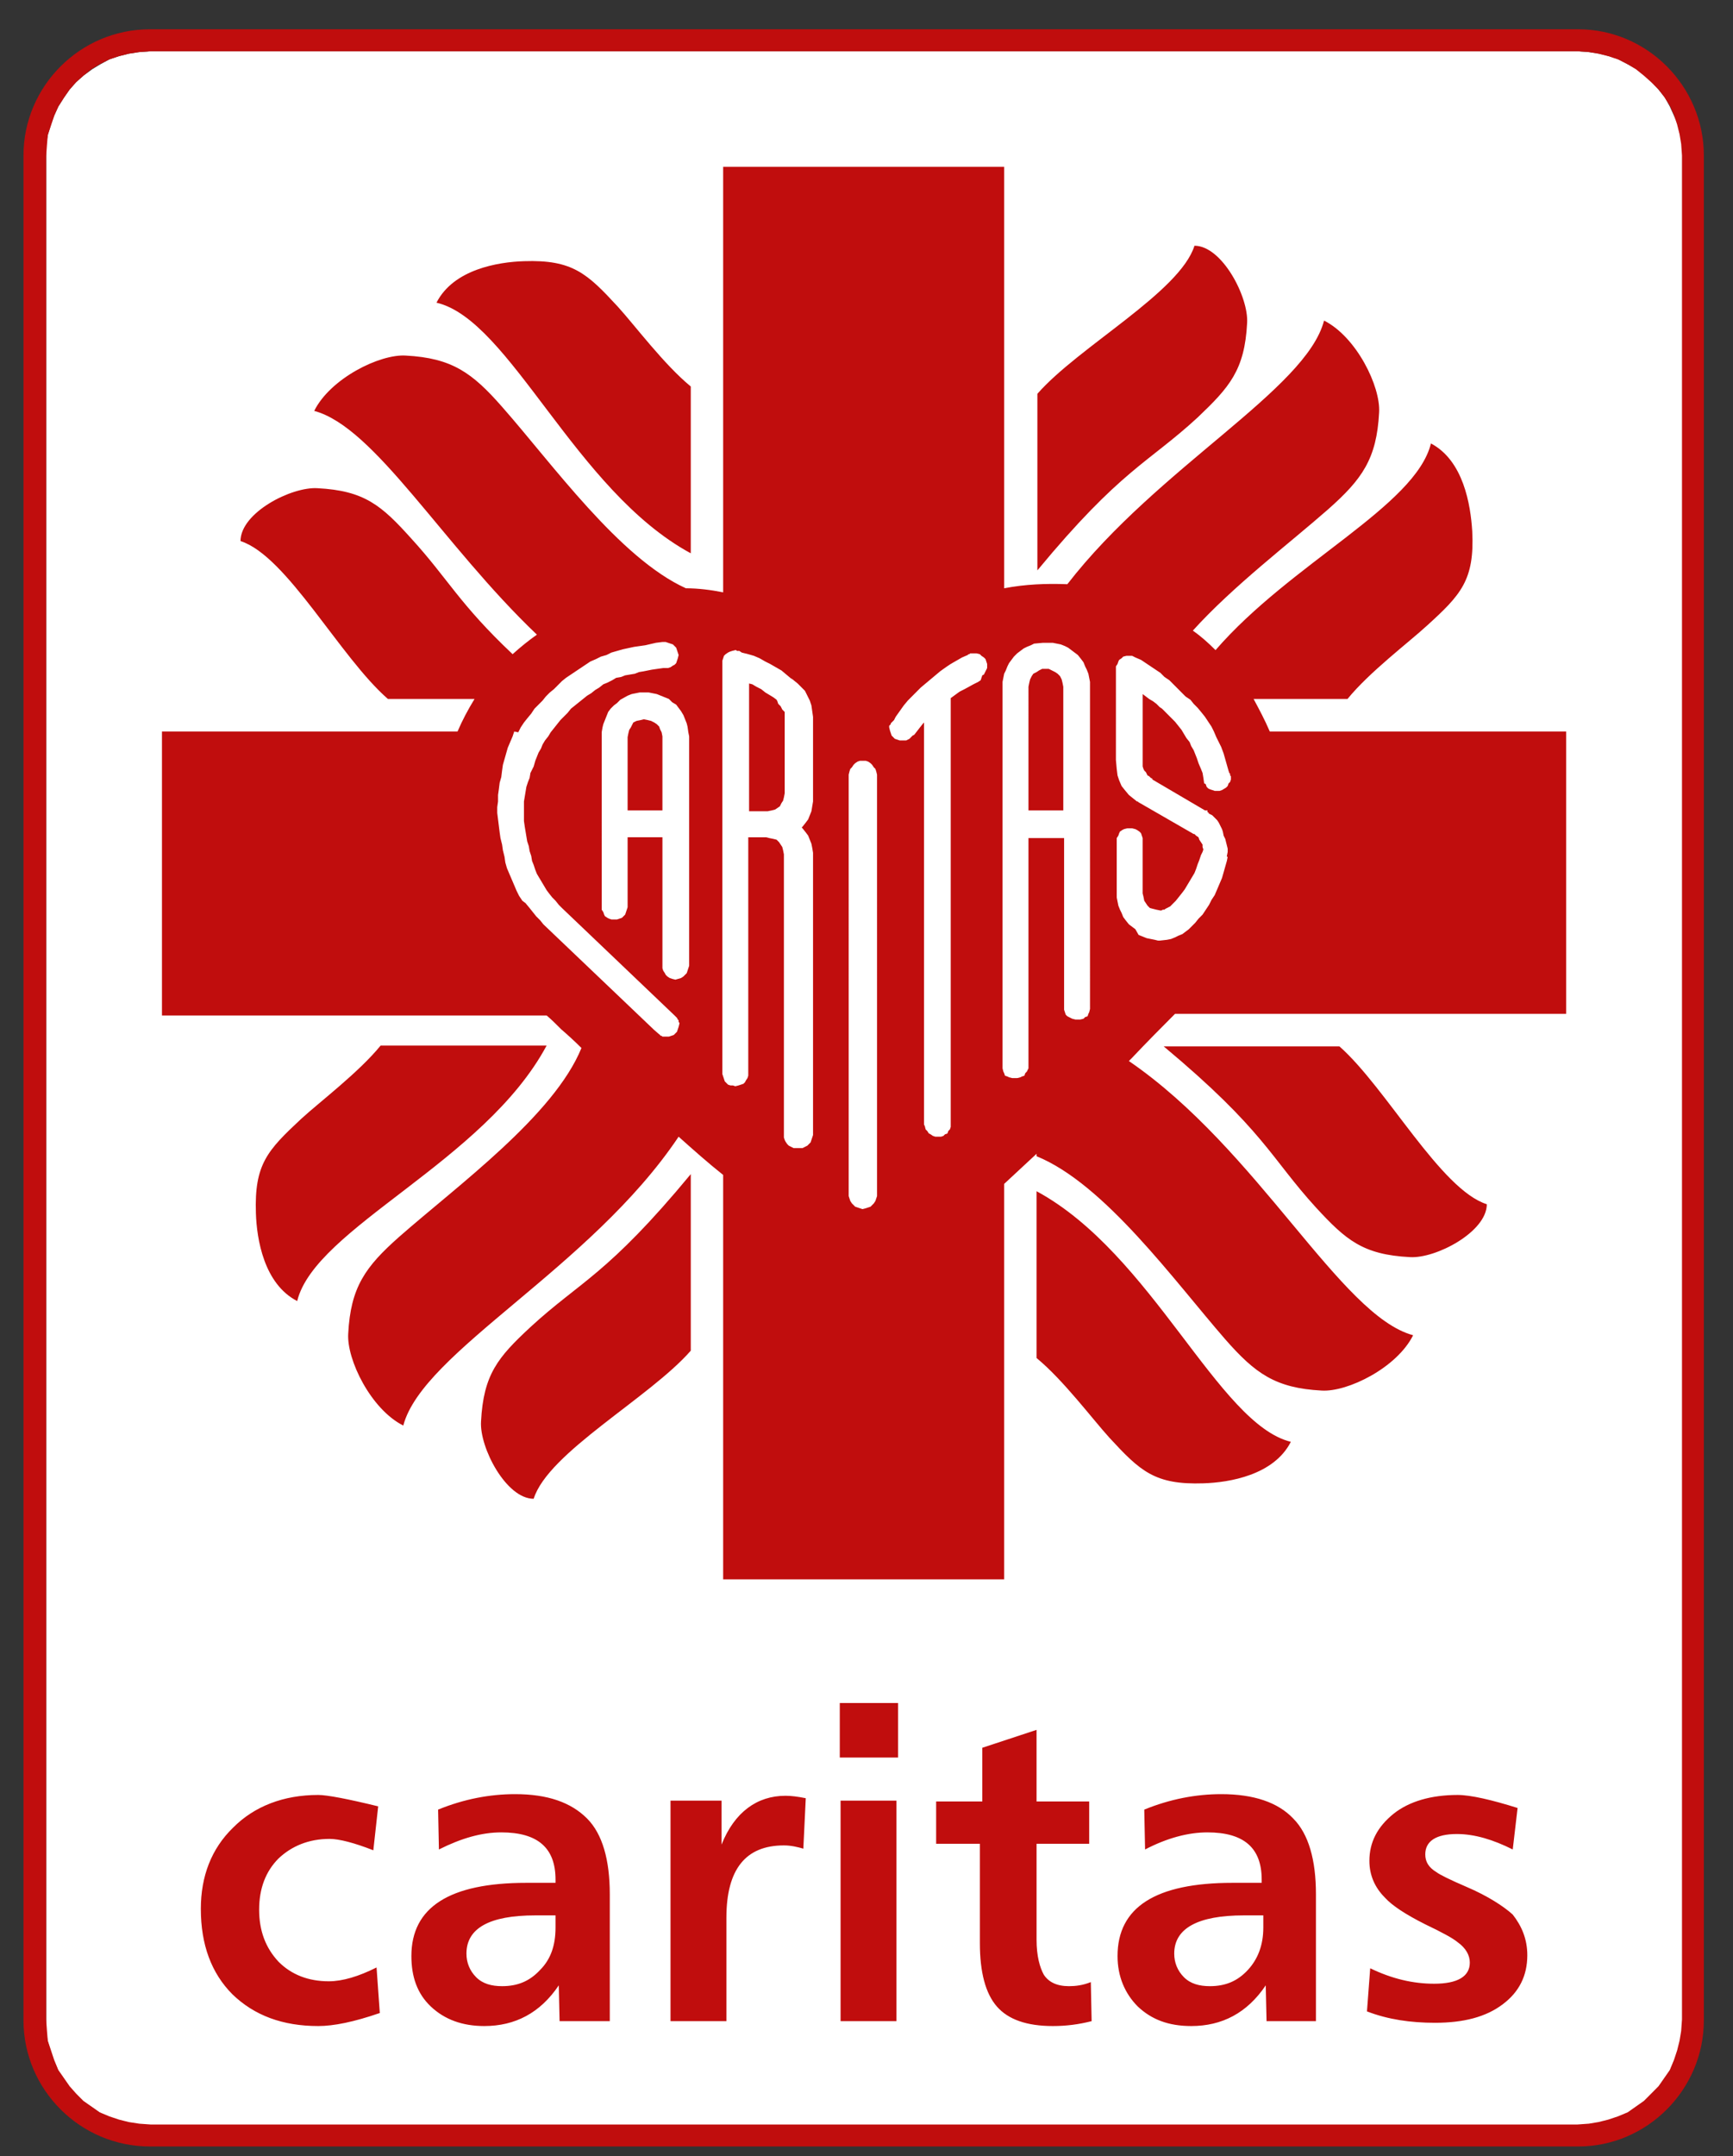 <?xml version="1.0" encoding="utf-8"?>
<!-- Generator: Adobe Illustrator 26.0.3, SVG Export Plug-In . SVG Version: 6.00 Build 0)  -->
<svg version="1.1" id="Warstwa_1" xmlns="http://www.w3.org/2000/svg" xmlns:xlink="http://www.w3.org/1999/xlink" x="0px" y="0px" viewBox="0 0 214 265" style="enable-background:new 0 0 213.6 265.3;" xml:space="preserve" width="300px" height="373px" preserveAspectRatio="none">
<rect x="0" y="0" width="214" height="265" fill="#333333" stroke="none"/>
<style type="text/css">
	.st0{fill-rule:evenodd;clip-rule:evenodd;fill:#FFFFFF;}
	.st1{fill-rule:evenodd;clip-rule:evenodd;fill:#C00D0D;}
</style>
<polyline class="st0" points="194.8,6.3 196.2,6.4 197.5,6.6 198.7,6.9 199.9,7.3 201,7.9 202.1,8.5 203.1,9.3 204,10.1 204.8,11 
	205.6,12 206.2,13.1 206.7,14.2 207.2,15.3 207.5,16.6 207.7,17.8 207.8,19.2 207.8,248.3 207.7,249.7 207.5,250.9 207.2,252.2 
	206.7,253.3 206.2,254.5 205.6,255.5 204.8,256.5 204,257.4 203.1,258.3 202.1,259 201,259.7 199.9,260.2 198.7,260.6 197.5,260.9 
	196.2,261.1 194.8,261.2 18.6,261.2 17.2,261.1 15.9,260.9 14.7,260.6 13.5,260.2 12.4,259.7 11.4,259 10.3,258.3 9.4,257.4 
	8.6,256.5 7.9,255.5 7.2,254.5 6.7,253.3 6.3,252.2 5.9,250.9 5.7,249.7 5.7,248.3 5.7,19.2 5.7,17.8 5.9,16.6 6.3,15.3 6.7,14.2 
	7.2,13.1 7.9,12 8.6,11 9.4,10.1 10.3,9.3 11.4,8.5 12.4,7.9 13.5,7.3 14.7,6.9 15.9,6.6 17.2,6.4 18.6,6.3 194.8,6.3 "/>
<path class="st1" d="M194.8,6.3l1.4,0.1l1.2,0.2l1.2,0.3l1.2,0.4l1.2,0.6l1,0.6l1,0.8l0.9,0.8l0.9,0.9l0.7,0.9l0.7,1.1l0.5,1.1
	l0.4,1.2l0.3,1.2l0.2,1.2l0.1,1.4v229.1l-0.1,1.4l-0.2,1.2l-0.3,1.2l-0.4,1.2l-0.5,1.2l-0.7,1l-0.7,1l-0.9,0.9l-0.9,0.9l-1,0.7
	l-1,0.7l-1.2,0.5l-1.2,0.4l-1.2,0.3l-1.2,0.2l-1.4,0.1H18.6l-1.4-0.1l-1.3-0.2l-1.2-0.3l-1.2-0.4l-1.2-0.5l-1-0.7l-1-0.7l-0.9-0.9
	l-0.8-0.9l-0.7-1l-0.7-1l-0.5-1.2l-0.4-1.2l-0.4-1.2l-0.1-1.2l-0.1-1.4V19.2l0.1-1.4l0.1-1.2l0.4-1.2l0.4-1.2l0.5-1.1L7.9,12L8.6,11
	l0.8-0.9l0.9-0.8l1-0.8l1-0.6l1.2-0.6l1.2-0.4l1.2-0.3l1.3-0.2l1.4-0.1H194.8 M18.5,3.6h176.4c8.5,0,15.5,7,15.5,15.5v229.2
	c0,8.5-7,15.5-15.5,15.5H18.5c-8.6,0-15.6-7-15.6-15.5V19.1C2.9,10.6,9.9,3.6,18.5,3.6z"/>
<path class="st1" d="M75.3,248.4h-6.2L69,244c-2.3,3.4-5.4,5-9.2,5c-2.7,0-4.9-0.8-6.6-2.4s-2.4-3.7-2.4-6.2c0-6,4.7-9,14.2-9h3.6
	v-0.4c0-3.9-2.2-5.8-6.7-5.8c-2.4,0-4.9,0.7-7.7,2.1l-0.1-4.9c3.2-1.3,6.4-1.9,9.5-1.9c4,0,6.9,1,8.9,3c1.9,1.9,2.8,5.1,2.8,9.3
	V248.4 M68.6,236.9v-1.5h-2.5c-5.7,0-8.5,1.6-8.5,4.7c0,1.1,0.4,2.1,1.2,2.9c0.8,0.8,1.9,1.1,3.2,1.1c1.9,0,3.4-0.6,4.7-2
	C68,240.8,68.6,239.1,68.6,236.9z M99.5,221l-0.3,6.2c-0.7-0.2-1.5-0.4-2.4-0.4c-4.7,0-7.1,2.9-7.1,8.9v12.7h-6.9v-27.1h6.3v5.4
	c1.6-4,4.4-6,7.9-6C97.7,220.7,98.5,220.8,99.5,221z M110.9,216h-7.2v-6.7h7.2V216z M110.7,248.4h-6.9v-27.1h6.9V248.4z
	 M134.8,248.4c-1.6,0.4-3.1,0.6-4.8,0.6c-3.2,0-5.5-0.8-6.9-2.4c-1.4-1.6-2.1-4.2-2.1-7.8v-12.2h-5.4v-5.2h5.7v-6.6l6.7-2.2v8.8h6.5
	v5.2H128v11.8c0,2,0.4,3.4,0.9,4.3c0.6,0.9,1.6,1.4,3.1,1.4c0.8,0,1.7-0.1,2.7-0.5L134.8,248.4z M162.6,248.4h-6.2l-0.1-4.4
	c-2.3,3.4-5.4,5-9.2,5c-2.8,0-4.9-0.8-6.6-2.4c-1.6-1.6-2.5-3.7-2.5-6.2c0-6,4.7-9,14.2-9h3.6v-0.4c0-3.9-2.2-5.8-6.7-5.8
	c-2.4,0-5,0.7-7.7,2.1l-0.1-4.9c3.2-1.3,6.4-1.9,9.5-1.9c4,0,7,1,8.9,3c1.9,1.9,2.8,5.1,2.8,9.3V248.4z M156,236.9v-1.5h-2.4
	c-5.7,0-8.6,1.6-8.6,4.7c0,1.1,0.4,2.1,1.2,2.9c0.8,0.8,1.9,1.1,3.2,1.1c1.9,0,3.4-0.6,4.7-2C155.3,240.8,156,239.1,156,236.9z
	 M188.6,240.3c0,2.5-1,4.5-3,6c-2.1,1.6-4.9,2.3-8.4,2.3c-3,0-5.8-0.4-8.4-1.4l0.4-5.3c2.7,1.3,5.3,1.9,7.9,1.9
	c2.9,0,4.4-0.9,4.4-2.6c0-0.9-0.5-1.8-1.5-2.5c-0.6-0.5-1.9-1.2-4-2.2c-2.4-1.2-4.1-2.3-5-3.3c-1.2-1.2-1.9-2.7-1.9-4.5
	c0-2.3,1-4.2,3-5.8c1.9-1.5,4.6-2.3,7.9-2.3c1.6,0,4.2,0.6,7.4,1.6l-0.6,5.1c-2.4-1.2-4.7-1.9-6.9-1.9c-2.6,0-3.9,0.9-3.9,2.5
	c0,0.9,0.4,1.6,1.4,2.2c0.4,0.3,1.6,0.9,3.7,1.8c2.6,1.1,4.6,2.4,5.7,3.4C187.9,236.7,188.6,238.3,188.6,240.3z M46.9,247.4
	c-3.2,1.1-5.7,1.6-7.6,1.6c-4.4,0-7.9-1.3-10.6-3.9c-2.6-2.6-3.9-6.1-3.9-10.5c0-4,1.3-7.4,4-10c2.6-2.6,6.2-4,10.5-4
	c1.1,0,3.7,0.5,7.4,1.4l-0.6,5.4c-2.3-0.9-4.2-1.4-5.4-1.4c-2.6,0-4.7,0.9-6.3,2.4c-1.6,1.6-2.4,3.7-2.4,6.3c0,2.6,0.8,4.7,2.4,6.4
	c1.6,1.6,3.7,2.4,6.2,2.4c1.7,0,3.7-0.6,5.9-1.7L46.9,247.4z"/>
<path class="st1" d="M64.5,110.7l-0.4-0.6l-0.3-0.6l-0.3-0.7l-0.3-0.7l-0.3-0.7l-0.3-0.7l-0.2-0.7l-0.1-0.7l-0.2-0.8l-0.1-0.7
	l-0.2-0.8l-0.1-0.7l-0.1-0.8l-0.1-0.8l-0.1-0.8v-0.7l0.1-0.7v-0.8l0.1-0.7l0.1-0.8l0.2-0.7l0.1-0.8l0.1-0.7l0.2-0.7l0.2-0.7l0.2-0.7
	l0.3-0.7l0.3-0.7l0.2-0.6L64,90l0.3-0.6l0.4-0.6l0.4-0.5l0.5-0.6l0.4-0.6l0.5-0.5l0.5-0.5l0.4-0.5l0.5-0.5l0.5-0.4l0.5-0.5l0.5-0.5
	l0.5-0.4l0.6-0.4l0.6-0.4l1.2-0.8l0.6-0.4l0.7-0.3l0.6-0.3l0.7-0.2l0.6-0.3l0.7-0.2l0.7-0.2l1.4-0.3l0.7-0.1l0.7-0.1L81,79l0.8-0.1
	h0.4l0.3,0.1l0.3,0.1l0.3,0.1l0.2,0.2l0.2,0.2l0.1,0.3l0.1,0.3l0.1,0.3l-0.1,0.4l-0.1,0.3l-0.1,0.3l-0.2,0.2l-0.2,0.1l-0.3,0.2
	l-0.3,0.1h-0.6l-1.4,0.2L80,82.4l-0.5,0.1l-0.6,0.1l-0.5,0.2l-0.6,0.1L77.2,83l-0.5,0.2l-0.6,0.1l-0.5,0.3L75,83.9l-0.5,0.2L74,84.5
	l-0.5,0.3l-0.5,0.4l-0.5,0.3l-0.5,0.4l-0.5,0.4l-0.5,0.4l-0.5,0.4l-0.4,0.5l-0.5,0.5l-0.4,0.4l-0.4,0.5l-0.4,0.5l-0.4,0.5l-0.3,0.5
	l-0.4,0.5l-0.3,0.5l-0.2,0.5l-0.3,0.5l-0.2,0.5l-0.2,0.5l-0.2,0.7l-0.3,0.6L65.5,95l-0.1,0.6l-0.2,0.5L65,96.7l-0.1,0.6l-0.1,0.6
	l-0.1,0.6v2.4l0.1,0.7l0.1,0.6l0.1,0.6l0.1,0.6l0.2,0.6l0.1,0.6l0.2,0.6l0.1,0.6l0.2,0.5l0.2,0.6l0.2,0.5l0.3,0.5l0.3,0.5l0.3,0.5
	l0.3,0.5l0.3,0.4l0.4,0.5l0.4,0.4l0.4,0.5l0.4,0.4l13.9,13.2l0.1,0.1l0.1,0.1l0.1,0.1l0.1,0.2l0.1,0.1v0.2l0.1,0.1v0.1l-0.1,0.4
	l-0.1,0.3l-0.1,0.3l-0.2,0.2l-0.2,0.2l-0.3,0.1l-0.3,0.1h-0.8l-0.1-0.1h-0.1l-0.1-0.1l-0.7-0.6l-13.7-13l-0.4-0.5l-0.5-0.5l-0.4-0.5
	l-0.4-0.5l-0.5-0.6L64.5,110.7 M121.1,83.6l-0.3,0.2l-0.6,0.3l-1.1,0.6l-0.6,0.3l-1.1,0.8v52.7l-0.1,0.3l-0.2,0.2l-0.1,0.3l-0.3,0.1
	l-0.2,0.2l-0.3,0.1h-0.7l-0.3-0.1l-0.3-0.2l-0.2-0.1l-0.2-0.3l-0.2-0.2l-0.1-0.4l-0.1-0.2V88.8l-0.1,0.1l-0.4,0.5l-0.7,0.9l-0.2,0.1
	l-0.3,0.3l-0.1,0.1l-0.2,0.1l-0.2,0.1h-0.8l-0.3-0.1l-0.3-0.1l-0.2-0.2l-0.2-0.2l-0.1-0.3l-0.1-0.3l-0.1-0.4v-0.2L110,89v-0.1
	l0.1-0.1l0.1-0.1l0.1-0.1l0.1-0.1l0.2-0.4l0.5-0.7l0.5-0.7l0.5-0.6l0.5-0.5l0.6-0.6l0.5-0.5l0.6-0.5l0.6-0.5l0.6-0.5l0.6-0.5
	l0.7-0.5l0.6-0.4l0.7-0.4l0.7-0.4l0.7-0.3l0.1-0.1h0.1l0.1-0.1h0.8l0.4,0.1l0.2,0.2l0.3,0.2l0.2,0.2l0.1,0.3l0.1,0.3v0.5l-0.1,0.2
	l-0.1,0.2l-0.1,0.2l-0.1,0.2l-0.2,0.1L121.1,83.6z M140.2,114.2l-0.4-0.3l-0.4-0.3l-0.4-0.5l-0.3-0.4l-0.2-0.5l-0.2-0.4l-0.2-0.5
	l-0.1-0.5l-0.1-0.5V103l0.2-0.3l0.1-0.3l0.1-0.2l0.3-0.2l0.2-0.1l0.4-0.1h0.6l0.4,0.1l0.2,0.1l0.3,0.2l0.2,0.2l0.1,0.3l0.1,0.3v6.8
	l0.1,0.4l0.1,0.5l0.2,0.3l0.2,0.3l0.3,0.3l0.4,0.1l0.4,0.1l0.5,0.1h0.1l0.2-0.1h0.2l0.1-0.1l0.2-0.1l0.2-0.1l0.2-0.1l0.1-0.1
	l0.2-0.2l0.4-0.4l0.4-0.5l0.4-0.5l0.3-0.4l0.3-0.5l0.3-0.5l0.3-0.5l0.3-0.5l0.2-0.5l0.2-0.6l0.2-0.5l0.2-0.6l0.2-0.4l0.1-0.3
	l-0.1-0.3v-0.3l-0.2-0.3l-0.2-0.3l-0.1-0.3l-0.3-0.2l-0.2-0.2h-0.1l-6.8-3.9l-0.1-0.1h-0.1l-0.5-0.4l-0.5-0.4l-0.5-0.6l-0.4-0.5
	l-0.3-0.7l-0.2-0.6l-0.1-0.8l-0.1-1.1V81.9l0.2-0.3l0.1-0.3l0.1-0.2l0.3-0.2l0.2-0.2l0.4-0.1h0.7l0.4,0.2l0.7,0.3l0.6,0.4l0.6,0.4
	l0.6,0.4l0.6,0.4l0.5,0.5l0.6,0.4l0.5,0.5l0.5,0.5l0.5,0.5l0.5,0.5L147,86l0.4,0.5l0.5,0.5l0.5,0.6l0.4,0.5l0.4,0.6l0.4,0.6l0.3,0.6
	l0.3,0.7l0.3,0.6l0.3,0.6l0.3,0.8l0.2,0.7l0.2,0.7l0.2,0.7l0.1,0.3V95l0.1,0.1v0.2l0.1,0.1v0.4l-0.1,0.3l-0.2,0.2l-0.1,0.3l-0.2,0.2
	l-0.5,0.3l-0.3,0.1H150l-0.3-0.1l-0.3-0.1l-0.2-0.1l-0.2-0.2l-0.1-0.3l-0.1-0.1h-0.1l-0.1-0.7l-0.1-0.6l-0.2-0.5l-0.3-0.7l-0.2-0.6
	l-0.2-0.5l-0.2-0.5l-0.3-0.5l-0.2-0.5l-0.4-0.5l-0.3-0.5l-0.3-0.5l-0.4-0.5l-0.4-0.5l-0.5-0.5l-0.4-0.4l-0.4-0.4l-0.3-0.3l-0.3-0.2
	l-0.4-0.4l-0.4-0.3l-0.5-0.3l-0.4-0.3l-0.4-0.3v8.9l0.1,0.3l0.1,0.2l0.2,0.2l0.1,0.2l0.1,0.2l0.2,0.1l0.2,0.2l0.2,0.1v0.1l6.5,3.8
	h0.3v0.2l0.2,0.1h-0.1l0.1,0.1l0.4,0.2l0.3,0.3l0.3,0.3l0.2,0.3l0.2,0.4l0.2,0.4l0.1,0.3l0.1,0.5l0.2,0.4l0.1,0.4l0.1,0.4l0.1,0.4
	v0.4l-0.1,0.5v0.1h0.1l-0.1,0.5l-0.2,0.7l-0.2,0.7l-0.2,0.7l-0.3,0.7l-0.3,0.7l-0.3,0.7l-0.4,0.6l-0.3,0.6l-0.4,0.6l-0.4,0.6
	l-0.5,0.5l-0.4,0.5l-0.4,0.4l-0.1,0.1l-0.1,0.1l-0.2,0.2l-0.4,0.3l-0.4,0.3l-0.5,0.2l-0.4,0.2l-0.5,0.2l-0.5,0.1l-0.9,0.1h-0.2
	l-0.4-0.1l-0.5-0.1l-0.5-0.1l-0.5-0.2l-0.5-0.2L140.2,114.2z M134.6,123.6v0.4l-0.1,0.4l-0.1,0.2l-0.1,0.3l-0.3,0.1l-0.2,0.2
	l-0.4,0.1h-0.6l-0.4-0.1L132,125l-0.2-0.1l-0.2-0.2l-0.1-0.3l-0.1-0.3v-21.1H127v28.3l-0.2,0.4l-0.2,0.2l-0.1,0.3l-0.3,0.1l-0.2,0.1
	l-0.4,0.1h-0.6l-0.4-0.1l-0.2-0.1l-0.3-0.1l-0.1-0.3l-0.1-0.2l-0.1-0.4V83.8l0.1-0.5l0.1-0.5l0.2-0.4l0.2-0.5l0.2-0.4l0.3-0.4
	l0.3-0.4l0.4-0.4l0.8-0.6l0.4-0.2l0.5-0.2l0.4-0.2l1.1-0.1h1.2l0.5,0.1l0.5,0.1l0.5,0.2l0.4,0.2l0.4,0.3l0.8,0.6l0.4,0.5l0.3,0.4
	l0.2,0.5l0.2,0.4l0.2,0.5l0.1,0.5l0.1,0.5V123.6z M127,99.6h4.3V84.4l-0.1-0.5l-0.1-0.4l-0.2-0.4l-0.3-0.3l-0.3-0.2l-0.4-0.2
	l-0.4-0.2h-0.8l-0.4,0.2l-0.3,0.2l-0.4,0.2l-0.2,0.3l-0.2,0.4l-0.1,0.4l-0.1,0.5V99.6z M77.5,99.6h4.3v-9.1l-0.1-0.5l-0.2-0.4
	l-0.1-0.3L81.1,89l-0.3-0.2l-0.4-0.2L80,88.5l-0.5-0.1l-0.4,0.1l-0.5,0.1l-0.4,0.2L78.1,89l-0.2,0.4l-0.2,0.3l-0.1,0.4l-0.1,0.5
	V99.6z M83.4,120.4l-0.4-0.1l-0.3-0.1l-0.3-0.2l-0.2-0.2l-0.1-0.2l-0.2-0.3l-0.1-0.3v-16.1h-4.3v8.6l-0.1,0.3l-0.1,0.3l-0.1,0.3
	l-0.2,0.2l-0.2,0.2l-0.3,0.1l-0.3,0.1h-0.7l-0.3-0.1l-0.2-0.1l-0.3-0.2l-0.1-0.2l-0.1-0.3l-0.2-0.3V90l0.1-0.6l0.1-0.4l0.2-0.5
	l0.2-0.5l0.2-0.5l0.3-0.4l0.4-0.4l0.4-0.3l0.4-0.4l0.9-0.5l0.5-0.2l0.5-0.1l0.5-0.1h1.1l0.5,0.1l0.5,0.1l0.5,0.2l0.5,0.2l0.5,0.2
	l0.4,0.4l0.5,0.3l0.3,0.4l0.3,0.4l0.3,0.5l0.2,0.5l0.2,0.5l0.1,0.4L85,90l0.1,0.5v28.2l-0.1,0.3l-0.1,0.3l-0.1,0.3l-0.2,0.2
	l-0.2,0.2l-0.3,0.2L83.4,120.4z M96.6,87.2L96.5,87l-0.1-0.2l-0.1-0.1l-0.1-0.1l-0.1-0.1L96,86.2L95.9,86l-0.4-0.3L95,85.4l-0.5-0.3
	l-0.5-0.4l-0.6-0.3l-0.5-0.3l-0.4-0.1v15.7h2.3l0.5-0.1l0.4-0.1l0.3-0.2l0.3-0.2l0.2-0.4l0.2-0.3l0.1-0.4l0.1-0.5V87.5L96.6,87.2z
	 M90.2,133.4l-0.3-0.1l-0.2-0.2l-0.2-0.2l-0.1-0.3l-0.1-0.3l-0.1-0.3V81.2l0.1-0.3l0.1-0.3l0.2-0.2l0.3-0.2l0.2-0.1l0.3-0.1l0.4-0.1
	h0.1l0.1,0.1h0.3l0.3,0.2l0.8,0.2l0.7,0.2l0.7,0.3l0.7,0.4l0.6,0.3l0.7,0.4l0.7,0.4l0.6,0.5l0.6,0.5h0.1v0.1h0.1l0.1,0.1l0.5,0.4
	l0.4,0.4l0.5,0.5l0.3,0.6l0.3,0.6l0.2,0.6l0.1,0.7l0.1,0.7v10.4l-0.1,0.6l-0.1,0.6l-0.2,0.5l-0.2,0.5l-0.3,0.4l-0.4,0.5l-0.1,0.1
	l0.1,0.1l0.4,0.5l0.3,0.4l0.2,0.5l0.2,0.5l0.1,0.5l0.1,0.6v34.7l-0.1,0.3l-0.1,0.3l-0.1,0.3l-0.2,0.2l-0.2,0.2l-0.6,0.3H98l-0.6-0.3
	l-0.2-0.2l-0.2-0.3l-0.1-0.2l-0.1-0.3V105l-0.1-0.5l-0.1-0.4l-0.2-0.3l-0.2-0.3l-0.3-0.3l-0.4-0.1L95,103l-0.4-0.1h-2.2v29.3
	l-0.1,0.3l-0.2,0.3L92,133l-0.2,0.2l-0.3,0.1l-0.3,0.1l-0.4,0.1l-0.3-0.1L90.2,133.4z M108.3,147l-0.1,0.3l-0.1,0.3l-0.2,0.3
	l-0.2,0.2l-0.2,0.2l-0.3,0.1l-0.3,0.1l-0.4,0.1l-0.6-0.2l-0.3-0.1l-0.2-0.2l-0.2-0.2l-0.2-0.3l-0.1-0.3l-0.1-0.3V95.2l0.1-0.4
	l0.1-0.3l0.2-0.2l0.2-0.3l0.2-0.2l0.3-0.2l0.3-0.1h0.7l0.3,0.1l0.3,0.2l0.2,0.2l0.2,0.3l0.2,0.2l0.1,0.3l0.1,0.4V147z M148.6,182.3
	c3.2-0.1,8.7-1,10.8-5.1c-9-2.2-17.1-23.1-31.4-30.8v20.5c3.3,2.7,6.9,7.5,9,9.8C140.8,180.8,142.6,182.5,148.6,182.3z M64.7,32.1
	c-3.2,0.1-8.7,1-10.8,5.1C63,39.3,71,60.3,85.3,68V47.5c-3.3-2.7-6.9-7.5-9-9.8C72.5,33.6,70.7,31.9,64.7,32.1z M59.4,174.7
	c-0.2,3.2,3.1,9.5,6.5,9.5c1.8-5.7,14.3-12.4,19.4-18.2v-21.7c-10.3,12.4-13.7,13.2-19.8,18.8C61.5,166.8,59.7,168.9,59.4,174.7z
	 M31.6,149.1c0.1,3.2,1,8.7,5.1,10.8c2.2-9,23.1-17.1,30.8-31.4H47c-2.7,3.3-7.5,6.9-9.8,9C33,141.4,31.4,143.1,31.6,149.1z
	 M154,39.7c0.2-3.2-3.1-9.5-6.5-9.5c-1.8,5.7-14.3,12.4-19.4,18.2v21.7c10.3-12.4,13.7-13.2,19.8-18.8
	C151.8,47.6,153.7,45.5,154,39.7z M89.3,20.5H124v51.8c2.6-0.5,5.2-0.6,7.8-0.5c11.2-14.4,29.5-23.9,31.7-32.4c4,2,7,8.1,6.8,11.3
	c-0.3,5.7-2.1,8.2-6.3,11.9c-4.8,4.2-11.7,9.4-16.7,14.9c1,0.7,1.9,1.5,2.8,2.4c9.3-10.7,24.7-17.7,26.6-25.4
	c4,2.1,4.9,7.5,5.1,10.8c0.3,6-1.4,7.8-5.6,11.6c-2.3,2.1-7.1,5.7-9.8,9h-11.6c0.7,1.3,1.4,2.6,2,4h36.6v34.7h-48.3
	c-1.7,1.7-3.5,3.5-5.3,5.4l-0.4,0.4c16,10.9,26.1,31.3,35.1,33.7c-2,4-8.1,7-11.3,6.8c-5.7-0.3-8.2-2.1-11.9-6.3
	c-6.3-7.2-14.9-19.1-23.3-22.5v-0.3c-1.3,1.2-2.7,2.5-4,3.7v48.6H89.3v-49.7c-1.9-1.5-3.7-3.1-5.5-4.7c-10.9,16.2-31.6,26.4-34,35.5
	c-4-2-7-8.1-6.8-11.3c0.3-5.7,2.1-8.2,6.3-11.9c7.2-6.3,19.1-14.9,22.5-23.2c-0.9-0.9-1.8-1.7-2.5-2.3c-0.6-0.6-1.2-1.2-1.8-1.7H20
	V89.9h36.5c0.6-1.4,1.3-2.7,2.1-4H47.9c-5.9-5.1-12.5-17.6-18.2-19.4c0-3.5,6.3-6.7,9.5-6.5c5.8,0.3,7.9,2.1,11.6,6.2
	c4.5,4.9,5.9,8,12.5,14.2c1-0.9,2-1.7,3-2.4c-11.7-11.1-20-25.5-27.5-27.5c2-4,8.1-7,11.3-6.8c5.7,0.3,8.2,2.1,11.9,6.3
	c6.2,7,14.5,18.6,22.7,22.3c1.5,0,3.1,0.2,4.6,0.5V20.5z M174.1,154.5c3.2,0.2,9.5-3.1,9.5-6.5c-5.7-1.8-12.4-14.3-18.2-19.4h-21.7
	c12.4,10.3,13.2,13.7,18.8,19.8C166.2,152.4,168.3,154.2,174.1,154.5z"/>
</svg>

